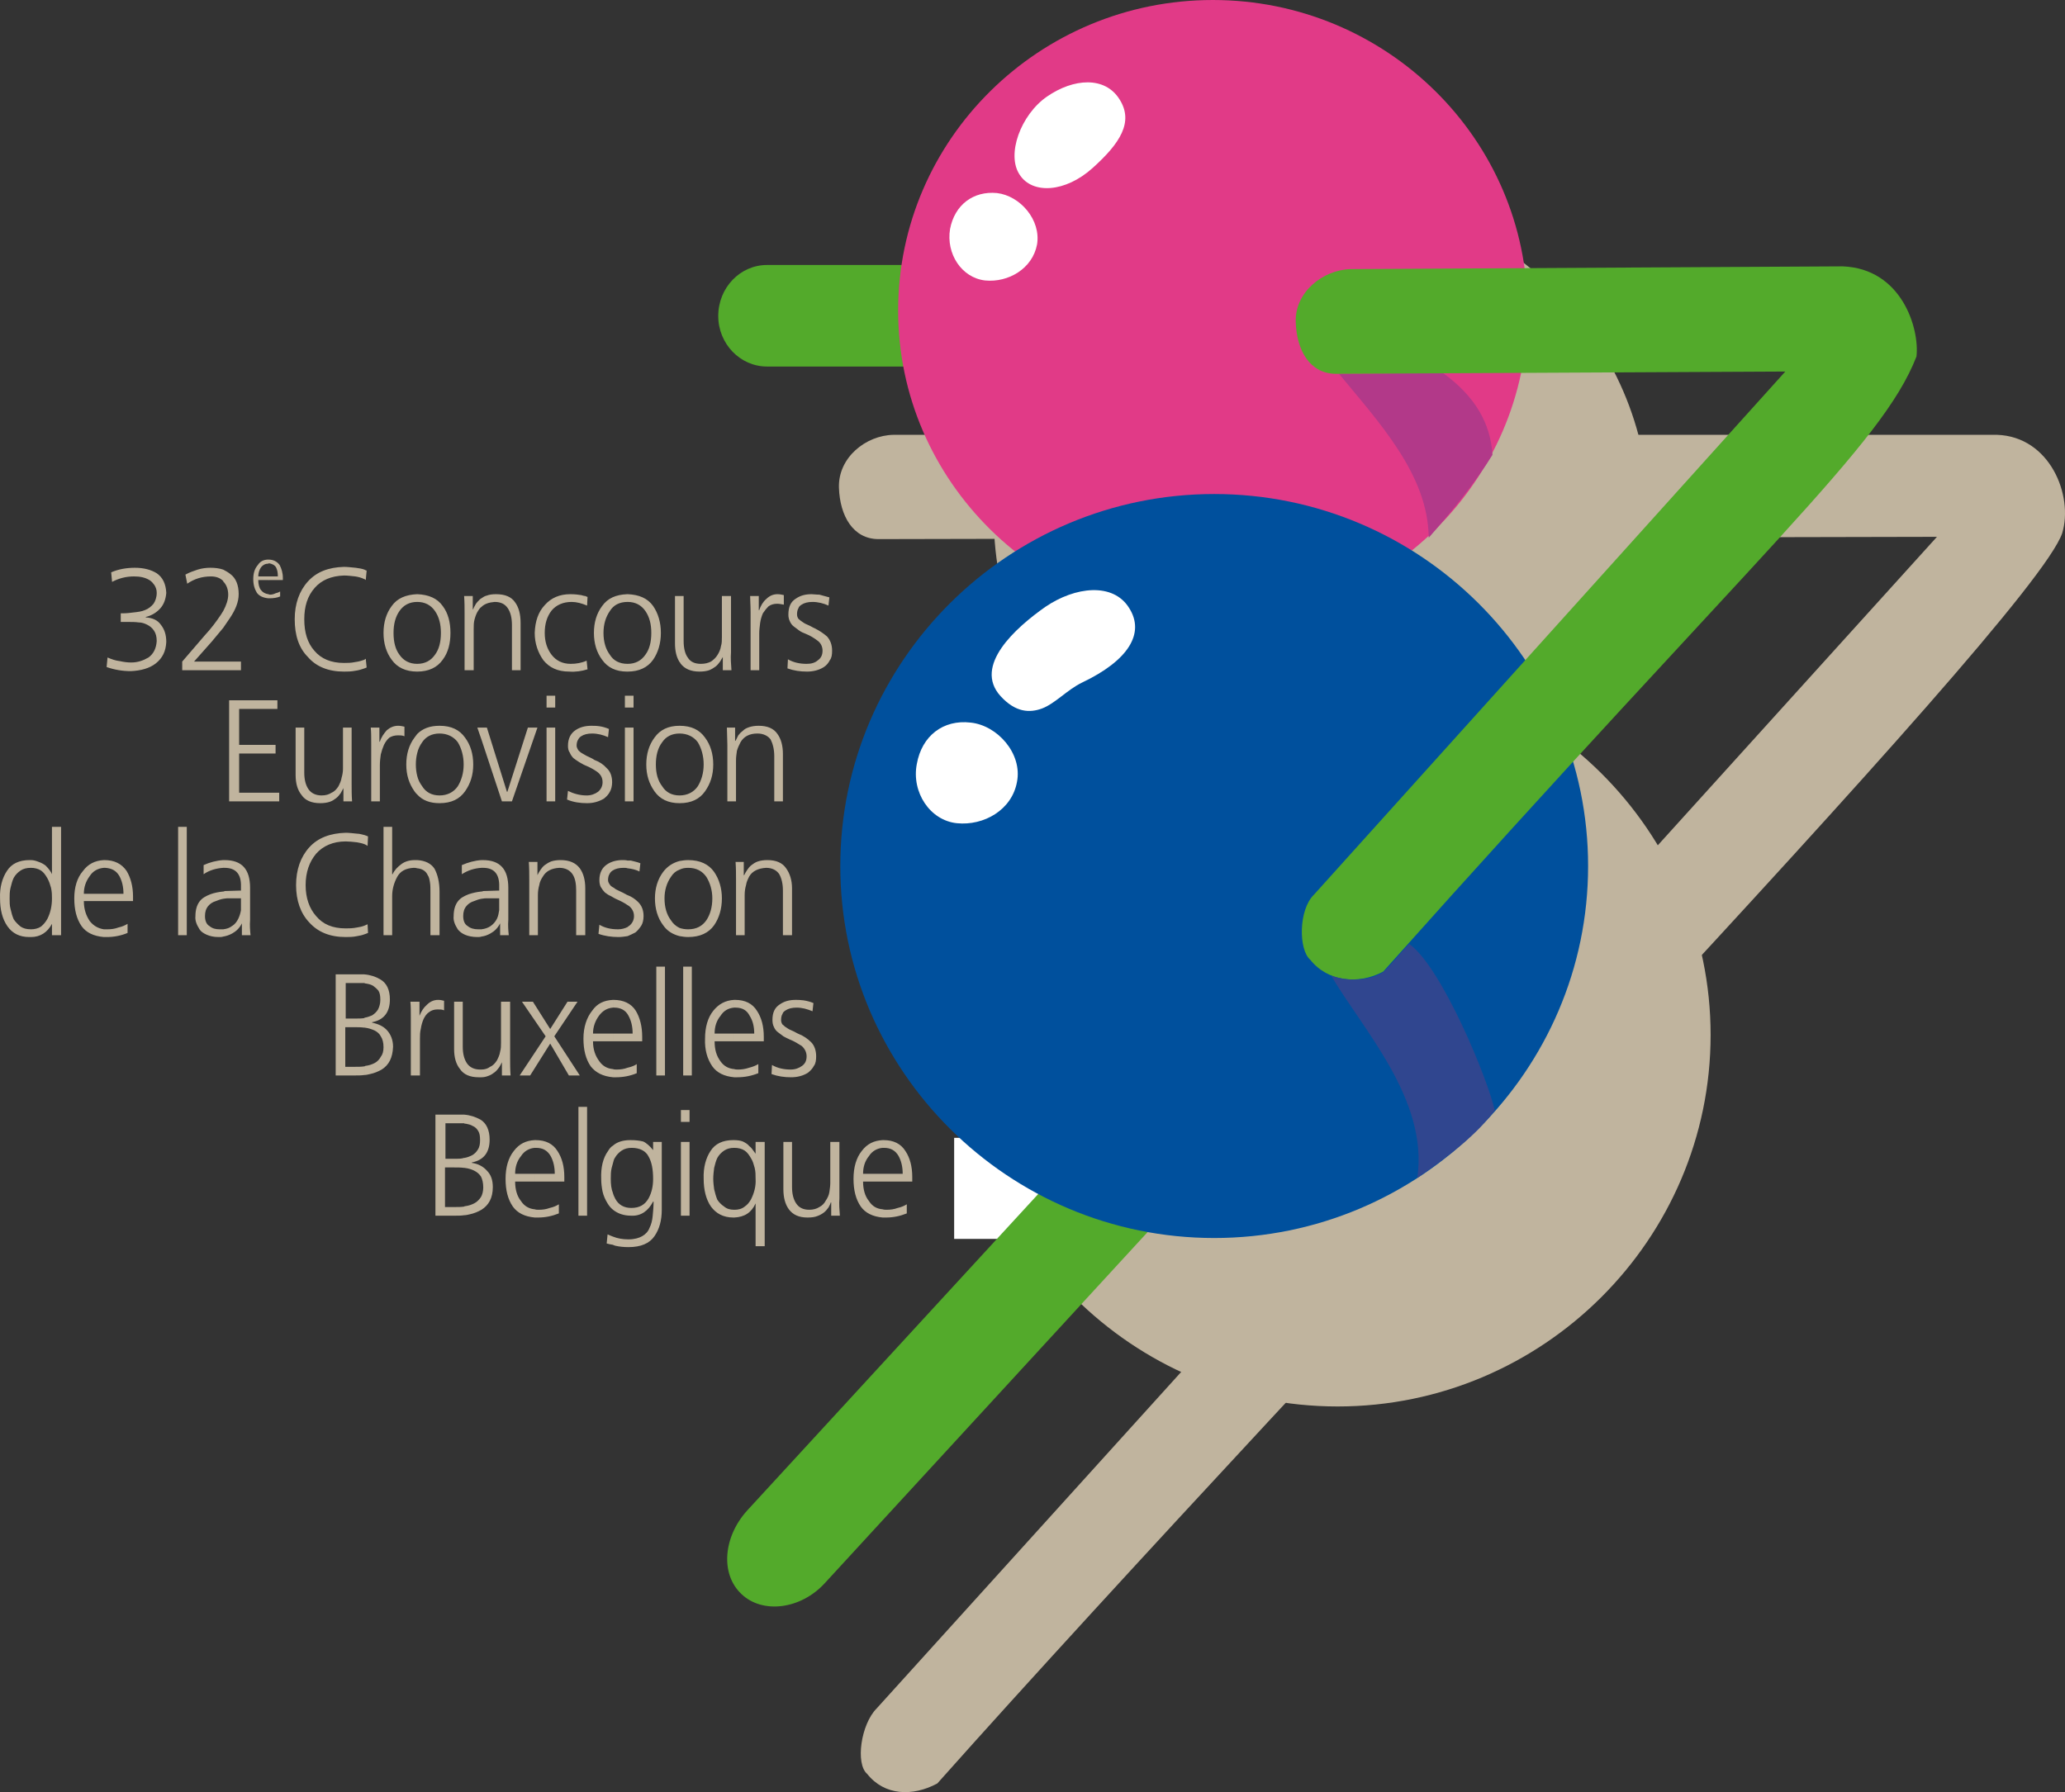 <?xml version="1.0" encoding="utf-8"?>
<!-- Generator: Adobe Illustrator 13.0.2, SVG Export Plug-In . SVG Version: 6.00 Build 14948)  -->
<!DOCTYPE svg PUBLIC "-//W3C//DTD SVG 1.0//EN" "http://www.w3.org/TR/2001/REC-SVG-20010904/DTD/svg10.dtd">
<svg version="1.0" id="Ebene_1" xmlns="http://www.w3.org/2000/svg" xmlns:xlink="http://www.w3.org/1999/xlink" x="0px" y="0px"
	 width="527.246px" height="457.684px" viewBox="0 0 527.246 457.684" enable-background="new 0 0 527.246 457.684"
	 xml:space="preserve">
<rect x="0" y="0" width="527.246" height="457.684" fill="#333333" stroke="none"/>
<path fill-rule="evenodd" clip-rule="evenodd" fill="#C0B49E" d="M337.341,49.418c46.049,0,83.725,37.094,83.725,82.56
	c0,45.35-37.676,82.443-83.725,82.443c-46.163,0-83.604-37.093-83.604-82.443C253.737,86.512,291.178,49.418,337.341,49.418
	L337.341,49.418z"/>
<path fill-rule="evenodd" clip-rule="evenodd" fill="#C0B49E" d="M341.528,169.654c52.444,0,95.235,42.558,95.235,94.654
	c0,52.207-42.791,94.881-95.235,94.881c-52.441,0-95.117-42.674-95.117-94.881C246.411,212.212,289.086,169.654,341.528,169.654
	L341.528,169.654z"/>
<polygon fill-rule="evenodd" clip-rule="evenodd" fill="#FFFFFF" points="243.621,316.397 268.968,316.397 268.968,290.587 
	243.621,290.587 243.621,316.397 "/>
<path fill-rule="evenodd" clip-rule="evenodd" fill="#C0B49E" d="M228.155,111.047h281.748
	c13.488,0.466,19.535,15.466,16.629,25.118c-7.793,22.79-190.816,211.047-287.213,319.305c-6.28,3.375-13.488,3.141-17.908-2.443
	c-3.023-2.555-1.627-12.674,2.442-16.74l270.702-299.191l-270.237,0.582c-6.511,0-9.882-5.93-10.116-13.14
	C213.969,116.861,221.062,111.164,228.155,111.047L228.155,111.047z"/>
<path fill-rule="evenodd" clip-rule="evenodd" fill="#53AA2B" d="M195.829,67.674h35.467c6.86,0,12.442,5.814,12.442,13.024
	c0,7.093-5.583,12.908-12.442,12.908h-35.467c-6.86,0-12.441-5.815-12.441-12.908C183.388,73.488,188.969,67.674,195.829,67.674
	L195.829,67.674z"/>
<path fill-rule="evenodd" clip-rule="evenodd" fill="#E13A87" d="M309.667,0c44.303,0,80.35,35.583,80.35,79.302
	c0,43.607-36.047,79.188-80.35,79.188s-80.35-35.581-80.35-79.188C229.318,35.583,265.365,0,309.667,0L309.667,0z"/>
<path fill-rule="evenodd" clip-rule="evenodd" fill="#53AA2B" d="M190.829,385.702L284.9,283.374
	c6.278-6.744,15.929-7.904,21.396-2.789c5.464,5.115,4.652,14.648-1.629,21.393l-94.069,102.328
	c-6.164,6.744-15.932,7.91-21.28,2.795C183.852,401.979,184.667,392.446,190.829,385.702L190.829,385.702z"/>
<path fill-rule="evenodd" clip-rule="evenodd" fill="#00509D" d="M310.016,126.164c52.559,0,95.467,42.675,95.467,95.001
	c0,52.324-42.908,95.004-95.467,95.004s-95.467-42.68-95.467-95.004C214.549,168.839,257.458,126.164,310.016,126.164
	L310.016,126.164z"/>
<path fill-rule="evenodd" clip-rule="evenodd" fill="#FFFFFF" d="M285.829,25.349c-3.721-5.931-11.742-5.35-18.486-0.699
	c-6.746,4.652-10.466,14.884-6.977,20.001c3.255,5,11.626,4.535,18.605-1.745C285.946,36.628,289.552,31.163,285.829,25.349
	L285.829,25.349z"/>
<path fill-rule="evenodd" clip-rule="evenodd" fill="#FFFFFF" d="M288.272,155.234c-4.069-6.511-13.723-5.464-21.396-0.231
	c-7.441,5.232-18.489,15-11.395,22.79c3.836,4.187,7.441,4.302,10.581,3.141c3.372-1.279,6.396-4.768,10.233-6.628
	C288.041,168.722,292.458,161.747,288.272,155.234L288.272,155.234z"/>
<path fill-rule="evenodd" clip-rule="evenodd" fill="#FFFFFF" d="M254.551,49.302c-6.047-0.582-10.813,3.023-11.978,9.186
	c-1.046,6.28,2.908,12.442,8.955,13.14c5.93,0.582,12.092-3.023,13.255-9.186C265.829,56.164,260.481,50,254.551,49.302
	L254.551,49.302z"/>
<path fill-rule="evenodd" clip-rule="evenodd" fill="#FFFFFF" d="M247.806,184.537c-6.976-0.814-12.441,3.372-13.721,10.582
	c-1.395,7.208,3.374,14.418,10.233,15.116c6.861,0.699,14.07-3.372,15.35-10.581C261.063,192.444,254.667,185.235,247.806,184.537
	L247.806,184.537z"/>
<path fill-rule="evenodd" clip-rule="evenodd" fill="#B23989" d="M368.39,95.234c8.37,6.045,12.208,13.024,12.674,20.93
	c-4.187,6.861-10.813,15-16.28,21.164c-0.114-16.047-12.674-29.42-22.907-41.861C350.598,95.467,359.551,95.234,368.39,95.234
	L368.39,95.234z"/>
<path fill-rule="evenodd" clip-rule="evenodd" fill="#53AA2B" d="M344.786,68.722l125.698-0.699
	c15.117,0.582,19.652,15.932,18.838,23.024c-8.839,22.792-39.653,48.954-136.166,157.094c-6.278,3.375-14.186,2.561-18.604-3.023
	c-3.023-2.555-3.023-12.791,0.929-16.627L455.833,94.885l-114.885,0.582c-6.513-0.117-9.885-5.931-10.116-13.257
	C330.597,74.653,337.69,68.955,344.786,68.722L344.786,68.722z"/>
<path fill-rule="evenodd" clip-rule="evenodd" fill="#30468F" d="M359.786,241.046c8.37,5.936,20.232,34.887,21.861,42.563
	c-4.652,6.047-10.816,11.045-19.77,17.209c2.906-19.998-13.954-37.91-21.976-51.627c3.604,1.277,7.207,1.16,9.999,0.463
	c0.697-0.117,1.163-0.346,1.743-0.58c0.466-0.234,1.163-0.469,1.512-0.814C355.133,246.513,357.342,243.606,359.786,241.046
	L359.786,241.046z"/>
<path fill-rule="evenodd" clip-rule="evenodd" fill="#C0B49E" d="M173.503,239.071v-2.092c0.697,0.234,1.396,0.352,2.209,0.352
	c2.093,0,3.605-0.814,4.652-2.326c0.929-1.4,1.51-3.258,1.51-5.584c0-2.092-0.582-3.954-1.51-5.464
	c-1.047-1.512-2.559-2.326-4.652-2.326c-0.813,0-1.512,0.117-2.209,0.466v-2.21c0.697-0.116,1.396-0.233,2.209-0.233
	c3.023,0,5.232,1.047,6.628,3.023c1.279,1.86,1.978,4.187,1.978,6.744c0,2.678-0.699,4.998-1.978,6.861
	c-1.396,1.975-3.605,3.023-6.628,3.023C174.899,239.306,174.2,239.188,173.503,239.071L173.503,239.071z M173.503,205.119v-1.976
	l0,0c1.978,0,3.605-0.816,4.652-2.326c0.929-1.512,1.51-3.374,1.51-5.583s-0.582-4.185-1.51-5.697
	c-1.047-1.396-2.675-2.21-4.652-2.21l0,0v-1.976c3.023,0,5.117,1.046,6.511,3.023c1.396,1.86,2.095,4.185,2.095,6.86
	s-0.699,4.884-2.095,6.861C178.62,204.072,176.526,205.119,173.503,205.119L173.503,205.119z M173.503,169.071v-16.86h1.047v11.512
	c0,1.745,0.349,3.256,1.046,4.187c0.697,1.162,1.86,1.627,3.372,1.627c1.046,0,1.86-0.231,2.558-0.58
	c0.697-0.466,1.28-1.047,1.629-1.629c0.464-0.697,0.813-1.512,0.93-2.325c0.233-0.699,0.233-1.513,0.233-2.326V152.21h2.325v14.42
	c-0.116,1.51,0,2.906,0.116,4.535h-2.209v-3.374c-0.231,0.349-0.464,0.814-0.697,1.165c-0.349,0.464-0.697,0.93-1.163,1.279
	s-1.046,0.697-1.627,0.93c-0.697,0.231-1.512,0.349-2.442,0.349c-2.21,0-3.838-0.699-4.884-2.093
	C173.736,169.305,173.62,169.188,173.503,169.071L173.503,169.071z M191.642,171.166h2.21v-9.419c0-0.814,0.116-1.745,0.233-2.675
	c0.116-0.814,0.349-1.627,0.697-2.442c0.464-0.697,0.93-1.279,1.395-1.745c0.583-0.466,1.396-0.697,2.21-0.697
	c0.582,0,1.162,0.117,1.743,0.231v-2.44c-0.464-0.117-1.046-0.233-1.627-0.233c-1.163,0-2.093,0.464-2.908,1.279
	c-0.813,0.697-1.395,1.745-1.743,2.791h-0.117v-3.605h-2.209c0,1.047,0.116,2.442,0.116,4.187V171.166L191.642,171.166z
	 M201.178,168.374l-0.117,2.326c1.629,0.582,3.256,0.814,5.001,0.814c1.512,0,3.023-0.349,4.302-1.163
	c0.697-0.464,1.163-1.046,1.512-1.745c0.464-0.582,0.582-1.395,0.582-2.442c0-1.512-0.466-2.675-1.279-3.605
	c-0.93-0.813-1.978-1.51-3.141-2.092c-0.582-0.233-1.046-0.582-1.627-0.814s-1.046-0.466-1.512-0.814
	c-0.349-0.233-0.697-0.464-1.046-0.814c-0.233-0.349-0.35-0.697-0.35-1.162c0-0.582,0.117-1.163,0.35-1.512
	c0.116-0.466,0.464-0.699,0.813-0.932c0.699-0.464,1.629-0.697,2.791-0.697c1.396,0,2.792,0.349,4.071,0.93l0.233-2.092
	c-0.814-0.233-1.629-0.466-2.559-0.699c-0.814,0-1.512-0.116-1.976-0.116c-1.629,0-2.908,0.349-4.071,1.163
	c-1.279,0.813-1.86,2.093-1.86,4.069c0,0.582,0.117,1.163,0.35,1.627c0.231,0.582,0.58,1.047,1.046,1.396
	c0.464,0.349,0.93,0.697,1.395,1.047c0.466,0.349,1.047,0.58,1.629,0.813c1.163,0.466,2.093,1.046,3.023,1.745
	c0.813,0.58,1.279,1.512,1.279,2.558c0,1.047-0.35,1.86-1.163,2.442c-0.814,0.699-1.745,0.93-2.906,0.93
	C204.202,169.537,202.573,169.188,201.178,168.374L201.178,168.374z M185.712,204.653h2.209v-10.465
	c0-0.813,0.117-1.629,0.233-2.442c0.233-0.814,0.582-1.512,0.93-2.209c0.814-1.396,2.209-2.21,4.302-2.21
	c1.512,0,2.675,0.582,3.374,1.513c0.58,1.162,0.929,2.558,0.929,4.301v11.512h2.209V192.56c0-2.092-0.464-3.836-1.395-5.115
	c-0.93-1.396-2.559-2.093-4.768-2.093c-0.93,0-1.743,0.116-2.442,0.349c-0.697,0.233-1.162,0.466-1.627,0.93
	c-0.464,0.349-0.814,0.697-1.163,1.163c-0.231,0.464-0.464,0.93-0.697,1.396h-0.116v-3.372h-2.093c0,1.51,0.116,2.906,0.116,4.418
	V204.653L185.712,204.653z M187.921,238.837h2.21v-10.229c0-0.93,0.116-1.745,0.349-2.558c0.116-0.814,0.464-1.513,0.813-2.21
	c0.814-1.395,2.326-2.092,4.302-2.209c1.513,0,2.675,0.582,3.374,1.627c0.58,1.047,0.929,2.442,0.929,4.187v11.392h2.326v-11.974
	c0-2.093-0.58-3.836-1.512-5.115c-0.93-1.396-2.558-2.095-4.768-2.095c-0.93,0-1.743,0.117-2.44,0.349
	c-0.699,0.233-1.163,0.582-1.627,0.93c-0.466,0.35-0.814,0.816-1.047,1.165c-0.349,0.464-0.582,0.93-0.814,1.395h-0.116v-3.372
	h-2.093c0.116,1.512,0.116,3.023,0.116,4.418V238.837L187.921,238.837z M173.503,152.21v16.86c-0.813-1.279-1.162-2.906-1.162-4.767
	V152.21H173.503L173.503,152.21z M173.503,185.351v1.976c-1.978,0-3.488,0.814-4.418,2.21c-1.163,1.512-1.627,3.488-1.627,5.697
	s0.464,4.071,1.627,5.583c0.93,1.51,2.44,2.326,4.418,2.326v1.976l0,0c-2.906,0-5-1.047-6.396-3.023
	c-1.395-1.978-2.093-4.187-2.093-6.861s0.699-5,2.093-6.86C168.503,186.397,170.597,185.351,173.503,185.351L173.503,185.351
	L173.503,185.351z M173.503,219.886v2.21c-0.93,0.349-1.627,0.93-2.209,1.86c-1.047,1.51-1.627,3.372-1.627,5.464
	c0,2.326,0.58,4.184,1.627,5.584c0.582,0.926,1.279,1.512,2.209,1.975v2.092c-1.745-0.463-3.139-1.277-4.187-2.789
	c-1.395-1.863-2.093-4.184-2.093-6.861c0-2.558,0.699-4.884,2.093-6.744C170.364,221.282,171.758,220.352,173.503,219.886
	L173.503,219.886z M160.248,239.071v-2.326c0.116-0.117,0.231-0.229,0.464-0.346c0.697-0.586,1.163-1.395,1.163-2.443
	s-0.466-1.975-1.396-2.675c-0.116,0-0.231-0.114-0.231-0.114v-2.559c0.93,0.349,1.86,0.929,2.675,1.744
	c0.93,0.93,1.395,2.093,1.395,3.604c0,1.049-0.233,1.857-0.582,2.443c-0.464,0.697-0.93,1.277-1.512,1.74
	C161.526,238.491,160.829,238.837,160.248,239.071L160.248,239.071z M160.248,221.748v-1.978c0.231,0,0.464,0,0.813,0
	c0.814,0.231,1.627,0.349,2.443,0.697l-0.233,2.093C162.339,222.097,161.293,221.864,160.248,221.748L160.248,221.748z
	 M160.248,204.653v-18.836h1.512v18.836H160.248L160.248,204.653z M160.248,180.7v-3.023h1.512v3.023H160.248L160.248,180.7z
	 M160.248,171.514v-1.978l0,0c1.976,0,3.488-0.814,4.535-2.325c1.046-1.396,1.51-3.256,1.51-5.583c0-2.209-0.464-4.069-1.51-5.581
	c-1.047-1.512-2.559-2.326-4.535-2.326l0,0v-1.976c2.906,0.116,5.115,1.046,6.511,3.023c1.279,1.86,1.978,4.185,1.978,6.86
	s-0.699,5.001-1.978,6.861C165.363,170.467,163.154,171.514,160.248,171.514L160.248,171.514z M160.248,151.746v1.976
	c-2.093,0-3.605,0.814-4.535,2.326c-1.046,1.512-1.627,3.372-1.627,5.581c0,2.326,0.582,4.187,1.627,5.583
	c0.93,1.51,2.442,2.325,4.535,2.325v1.978h-0.117c-2.906,0-5-1.047-6.394-3.023c-1.396-1.86-2.095-4.187-2.095-6.861
	s0.699-5,2.095-6.86c1.395-1.978,3.488-2.908,6.394-3.023H160.248L160.248,151.746z M160.248,177.677v3.023h-0.697v-3.023H160.248
	L160.248,177.677z M160.248,185.817v18.836h-0.697v-18.836H160.248L160.248,185.817z M160.248,219.771v1.978
	c-0.349-0.117-0.697-0.117-1.047-0.117c-1.162,0-2.093,0.233-2.791,0.697c-0.349,0.233-0.582,0.466-0.814,0.93
	c-0.231,0.349-0.349,0.93-0.349,1.512c0,0.466,0.233,0.814,0.466,1.163s0.582,0.582,1.046,0.814
	c0.349,0.349,0.932,0.582,1.396,0.813c0.582,0.233,1.163,0.582,1.627,0.814c0.117,0.116,0.233,0.116,0.466,0.233v2.559
	c-0.814-0.583-1.745-1.049-2.792-1.513c-0.58-0.233-1.046-0.582-1.51-0.815c-0.582-0.231-1.047-0.58-1.512-0.929
	c-0.349-0.35-0.697-0.814-1.047-1.396c-0.231-0.464-0.349-1.047-0.349-1.745c0-1.86,0.699-3.139,1.86-3.954
	c1.163-0.814,2.558-1.163,4.071-1.163C159.317,219.653,159.782,219.653,160.248,219.771L160.248,219.771z M160.248,236.745v2.326
	c-0.814,0.117-1.512,0.234-2.326,0.234c-1.745,0-3.488-0.234-5.115-0.814l0.231-2.326c1.396,0.814,2.908,1.166,4.767,1.166
	C158.736,237.331,159.55,237.097,160.248,236.745L160.248,236.745z M122.92,275.118v-1.975c0.814,0,1.629-0.234,2.21-0.697
	c0.813-0.352,1.279-0.932,1.743-1.629c0.349-0.697,0.699-1.395,0.814-2.209c0.233-0.814,0.233-1.512,0.233-2.326v-10.465h2.326
	v14.42c0,1.395,0,2.906,0.116,4.418h-2.21v-3.375c-0.231,0.469-0.464,0.932-0.697,1.283c-0.349,0.463-0.697,0.926-1.162,1.277
	c-0.466,0.352-0.93,0.697-1.629,0.932C124.083,275.001,123.502,275.118,122.92,275.118L122.92,275.118z M122.92,239.188v-1.857
	c0.93-0.117,1.629-0.352,2.326-0.814c0.697-0.469,1.279-1.166,1.627-1.863s0.466-1.512,0.582-2.209c0-0.814,0-1.395,0-1.978v-1.046
	h-0.582c-1.046,0-1.976,0-2.906,0c-0.466,0-0.699,0.116-1.047,0.116v-1.859c0.117,0,0.233,0,0.466-0.117
	c1.279,0,2.442-0.116,3.721-0.116h0.349v-0.93c0.117-3.256-1.279-4.884-4.069-4.884c-0.233,0-0.349,0-0.466,0v-1.978
	c0.117,0,0.233,0,0.349,0c4.419,0,6.513,2.326,6.513,7.094v8.14c-0.116,1.512,0,2.789,0.116,3.949h-2.209v-3.023
	c-0.582,1.166-1.395,1.98-2.442,2.561C124.432,238.837,123.735,239.071,122.92,239.188L122.92,239.188z M122.92,188.84v-3.023h1.396
	l5.115,16.395h0.117l5.232-16.395h2.442l-6.511,18.836h-2.559L122.92,188.84L122.92,188.84z M122.92,155.002v-2.21
	c0.349-0.231,0.814-0.582,1.396-0.697c0.582-0.233,1.396-0.349,2.326-0.349c2.325,0,3.954,0.697,4.884,2.093
	c0.93,1.279,1.395,3.023,1.395,5.232v12.094h-2.209v-11.512c0-1.86-0.349-3.256-1.046-4.302c-0.699-1.046-1.745-1.629-3.372-1.629
	C124.898,153.839,123.735,154.188,122.92,155.002L122.92,155.002z M150.014,152.443c-0.116,0-0.349-0.116-0.582-0.233
	c-0.349,0-0.58-0.116-1.046-0.231c-0.699-0.117-1.629-0.233-2.791-0.233c-2.675,0-4.884,0.93-6.511,2.791
	c-1.629,1.745-2.443,4.069-2.559,7.093c0,2.675,0.814,5.001,2.209,6.977c1.512,1.86,3.605,2.908,6.628,2.908
	c1.627,0.116,3.139-0.117,4.651-0.582l-0.231-2.21c-1.28,0.583-2.675,0.814-4.071,0.814c-2.093,0-3.721-0.814-4.884-2.325
	c-1.163-1.512-1.743-3.374-1.743-5.583c0-2.326,0.58-4.185,1.743-5.697c1.163-1.396,2.908-2.21,5.117-2.21
	c1.279,0,2.558,0.349,3.954,0.93L150.014,152.443L150.014,152.443z M139.549,204.653h2.209v-18.836h-2.209V204.653L139.549,204.653z
	 M141.758,177.677h-2.209v3.023h2.209V177.677L141.758,177.677z M145.015,201.979l-0.233,2.21c1.627,0.697,3.372,0.93,5.117,0.93
	c1.512,0,2.908-0.349,4.302-1.163c0.582-0.464,1.163-1.046,1.512-1.745c0.349-0.582,0.582-1.512,0.582-2.442
	c0-1.51-0.466-2.791-1.396-3.605c-0.813-0.93-1.86-1.627-3.139-2.092c-0.466-0.349-1.047-0.582-1.512-0.814
	c-0.582-0.233-1.046-0.582-1.512-0.814c-0.464-0.233-0.814-0.582-1.047-0.814c-0.231-0.349-0.464-0.813-0.464-1.162
	c0-0.582,0.116-1.163,0.349-1.512c0.233-0.464,0.464-0.699,0.814-0.93c0.697-0.466,1.627-0.699,2.791-0.699
	c1.395,0,2.791,0.349,4.069,0.93l0.233-2.092c-0.813-0.349-1.627-0.582-2.442-0.699c-0.814-0.116-1.512-0.116-2.093-0.116
	c-1.512,0-2.908,0.349-4.069,1.163c-1.163,0.813-1.86,2.092-1.86,3.954c0,0.697,0.116,1.279,0.464,1.743
	c0.233,0.582,0.582,1.047,0.93,1.396c0.466,0.349,0.93,0.697,1.512,1.047c0.466,0.231,0.932,0.58,1.512,0.813
	c1.163,0.466,2.209,1.046,3.023,1.627c0.93,0.699,1.396,1.513,1.396,2.675c0,1.047-0.466,1.86-1.163,2.442
	c-0.814,0.582-1.745,0.932-2.906,0.932C148.037,203.143,146.409,202.677,145.015,201.979L145.015,201.979z M135.131,238.837h2.209
	v-10.229c0-0.93,0.116-1.745,0.349-2.558c0.116-0.814,0.464-1.513,0.93-2.21c0.814-1.395,2.209-2.092,4.185-2.209
	c1.513,0,2.675,0.582,3.374,1.627c0.697,1.047,0.93,2.442,0.93,4.187v11.392h2.325v-11.974c0-2.093-0.464-3.836-1.396-5.115
	c-1.046-1.396-2.673-2.095-4.882-2.095c-0.93,0-1.745,0.117-2.442,0.349c-0.582,0.233-1.163,0.582-1.627,0.93
	c-0.466,0.35-0.814,0.816-1.047,1.165c-0.349,0.464-0.582,0.93-0.814,1.395v-3.372h-2.209c0.117,1.512,0.117,3.023,0.117,4.418
	V238.837L135.131,238.837z M132.688,274.655h2.675l5.117-8.139l4.768,8.139h2.789l-6.511-10.002l5.931-8.836h-2.558l-4.419,6.979
	l-4.418-6.979h-2.792l6.047,8.836L132.688,274.655L132.688,274.655z M122.92,152.792v2.21c-0.349,0.231-0.582,0.582-0.813,0.93
	c-0.466,0.697-0.697,1.395-0.93,2.209c-0.233,0.813-0.233,1.627-0.233,2.558v10.466h-2.326V156.63c0-1.396,0-2.908-0.116-4.419
	h2.209v3.374h0.117c0.116-0.466,0.464-0.932,0.697-1.396c0.233-0.349,0.697-0.814,1.046-1.163
	C122.689,152.909,122.805,152.909,122.92,152.792L122.92,152.792z M122.92,185.817v3.023l-1.046-3.023H122.92L122.92,185.817z
	 M122.92,219.653v1.978c-1.743,0.117-3.372,0.582-5,1.627v-2.326C119.548,220.235,121.177,219.771,122.92,219.653L122.92,219.653z
	 M122.92,227.678v1.859c-0.697,0.118-1.279,0.35-1.86,0.582c-0.814,0.233-1.512,0.697-1.976,1.277
	c-0.582,0.703-0.814,1.512-0.814,2.561c0,1.16,0.349,2.092,1.163,2.561c0.697,0.58,1.627,0.814,2.675,0.814c0.231,0,0.464,0,0.813,0
	v1.857c-0.349,0.117-0.697,0.117-1.046,0.117c-1.279,0-2.326-0.234-3.139-0.58c-0.814-0.352-1.396-0.814-1.86-1.395
	c-0.814-1.283-1.165-2.326-1.047-3.375c0-1.512,0.349-2.789,1.047-3.721c0.697-0.93,1.627-1.396,2.791-1.86
	C120.711,228.026,121.759,227.793,122.92,227.678L122.92,227.678z M122.92,273.144v1.975c-0.231,0-0.464,0-0.697,0
	c-2.209,0-3.838-0.697-4.767-2.092c-1.047-1.277-1.512-3.023-1.512-5.115v-12.094h2.209v11.514c0,1.74,0.349,3.135,1.046,4.184
	s1.86,1.629,3.372,1.629C122.689,273.144,122.805,273.144,122.92,273.144L122.92,273.144z M106.526,274.655v-18.838h0.582v3.604
	c0.464-1.16,1.046-2.092,1.86-2.789c0.813-0.814,1.745-1.277,2.906-1.277c0.582,0,1.047,0.111,1.512,0.229v2.443
	c-0.464-0.234-1.046-0.234-1.627-0.234c-0.932,0-1.629,0.234-2.21,0.697c-0.58,0.352-1.046,1.049-1.395,1.746
	c-0.349,0.814-0.582,1.629-0.697,2.443c-0.233,0.926-0.233,1.746-0.233,2.672v9.305H106.526L106.526,274.655z M106.526,221.748
	v-2.095c2.092,0.117,3.604,0.93,4.418,2.21c0.814,1.512,1.279,3.488,1.279,5.814v11.159h-2.325v-11.159c0-0.814,0-1.627-0.117-2.326
	c-0.116-0.697-0.233-1.395-0.582-1.86C108.735,222.445,107.805,221.864,106.526,221.748L106.526,221.748z M106.526,202.91v-4.768
	c0.233,1.046,0.697,1.86,1.279,2.675c0.93,1.51,2.442,2.326,4.418,2.326c1.978,0,3.605-0.816,4.652-2.326
	c0.93-1.512,1.51-3.374,1.51-5.583s-0.58-4.185-1.51-5.697c-1.047-1.396-2.675-2.21-4.652-2.21c-1.976,0-3.488,0.814-4.418,2.21
	c-0.582,0.813-1.046,1.743-1.279,2.791v-4.884c1.395-1.396,3.255-2.093,5.697-2.093c3.023,0,5.117,1.046,6.513,3.023
	c1.395,1.86,2.093,4.185,2.093,6.86s-0.699,4.884-2.093,6.861c-1.396,1.976-3.489,3.023-6.513,3.023
	C109.781,205.119,107.92,204.422,106.526,202.91L106.526,202.91z M106.526,171.514v-1.978l0,0c1.976,0,3.488-0.814,4.535-2.325
	c1.046-1.396,1.512-3.256,1.512-5.583c0-2.209-0.466-4.069-1.512-5.581c-1.047-1.512-2.559-2.326-4.535-2.326l0,0v-1.976
	c2.906,0.116,5.117,1.046,6.511,3.023c1.395,1.86,1.976,4.185,1.976,6.86s-0.582,5.001-1.976,6.861
	C111.643,170.467,109.432,171.514,106.526,171.514L106.526,171.514z M106.526,151.746v1.976c-1.978,0-3.489,0.814-4.535,2.326
	s-1.512,3.372-1.512,5.581c0,2.326,0.466,4.187,1.512,5.583c1.046,1.51,2.558,2.325,4.535,2.325v1.978l0,0
	c-2.908,0-5.117-1.047-6.513-3.023c-1.395-1.86-2.092-4.187-2.092-6.861s0.697-5,2.092-6.86
	C101.409,152.792,103.618,151.862,106.526,151.746L106.526,151.746L106.526,151.746z M106.526,187.444v4.884
	c-0.233,0.93-0.349,1.86-0.349,2.906c0,1.047,0.116,1.978,0.349,2.908v4.768c-0.233-0.233-0.466-0.466-0.697-0.814
	c-1.396-1.978-2.095-4.187-2.095-6.861s0.699-5,2.095-6.86C106.06,188.026,106.293,187.793,106.526,187.444L106.526,187.444z
	 M106.526,219.653v2.095c-0.349-0.117-0.583-0.117-0.932-0.117c-1.976,0.117-3.371,0.814-4.185,2.326
	c-0.813,1.51-1.279,3.139-1.279,4.882v9.998h-2.209v-27.672h2.209v12.094h0.116c0.464-1.046,1.279-1.86,2.209-2.558
	c0.93-0.699,2.093-1.047,3.488-1.047C106.177,219.653,106.293,219.653,106.526,219.653L106.526,219.653z M106.526,255.817v18.838
	h-1.629v-14.654c0-1.74,0-3.135-0.116-4.184H106.526L106.526,255.817z M93.038,274.538v-2.209c0.116,0,0.231-0.117,0.231-0.117
	c0.93-0.117,1.627-0.346,2.326-0.697c0.697-0.352,1.279-0.932,1.627-1.629c0.466-0.58,0.699-1.395,0.699-2.443
	c0-1.16-0.233-2.092-0.699-2.789c-0.349-0.697-0.93-1.16-1.627-1.512c-0.814-0.346-1.512-0.58-2.442-0.697h-0.116v-2.443
	c0-0.111,0-0.111,0.116-0.111c0.697-0.117,1.279-0.352,1.86-0.586c0.697-0.463,1.163-0.932,1.512-1.512
	c0.349-0.697,0.582-1.512,0.582-2.438c0-1.049-0.116-1.746-0.466-2.326c-0.464-0.586-0.93-0.932-1.395-1.283
	c-0.582-0.346-1.163-0.463-1.86-0.58c-0.117,0-0.233,0-0.349-0.117v-2.209c1.51,0.117,2.906,0.58,4.069,1.277
	c1.627,0.932,2.442,2.678,2.442,5.121c0,3.252-1.512,5.232-4.535,5.813v0.117c1.627,0.346,2.908,0.932,3.836,1.975
	c0.93,1.049,1.512,2.443,1.512,4.189c-0.116,2.789-1.046,4.646-2.906,5.813c-0.814,0.463-1.86,0.932-3.023,1.16
	C93.968,274.421,93.502,274.538,93.038,274.538L93.038,274.538z M93.038,238.608v-2.209c0.231-0.117,0.58-0.234,0.813-0.352
	l0.117,2.209C93.735,238.374,93.386,238.491,93.038,238.608L93.038,238.608z M93.038,215.584v-2.325
	c0.349,0.116,0.697,0.231,0.93,0.349l-0.117,2.44C93.618,215.817,93.269,215.7,93.038,215.584L93.038,215.584z M93.038,170.7v-2.209
	c0.116-0.117,0.231-0.233,0.349-0.233l0.231,2.209C93.386,170.584,93.269,170.584,93.038,170.7L93.038,170.7z M93.038,147.908v-2.44
	c0.231,0.116,0.349,0.231,0.58,0.231l-0.231,2.442C93.269,148.025,93.153,147.908,93.038,147.908L93.038,147.908z M94.781,204.653
	h2.21v-9.302c0-0.93,0.116-1.745,0.231-2.675c0.233-0.93,0.466-1.627,0.814-2.442c0.349-0.697,0.813-1.395,1.395-1.86
	c0.582-0.349,1.279-0.582,2.21-0.582c0.582,0,1.046,0,1.627,0.233v-2.442c-0.464-0.117-1.046-0.233-1.627-0.233
	c-1.163,0-2.093,0.466-2.908,1.163c-0.697,0.813-1.395,1.743-1.743,2.906h-0.117v-3.604h-2.209c0.116,1.046,0.116,2.44,0.116,4.185
	V204.653L94.781,204.653z M93.038,145.468v2.44c-0.699-0.349-1.512-0.582-2.326-0.697c-1.047-0.116-1.978-0.233-2.908-0.233
	c-3.255,0.117-5.698,1.163-7.441,3.141c-1.86,2.092-2.675,4.767-2.675,8.023c0,3.372,0.814,6.045,2.558,8.023
	c1.746,2.093,4.304,3.141,7.559,3.141c0.93,0,1.86,0,2.908-0.234c0.93-0.114,1.627-0.349,2.326-0.58v2.209
	c-0.699,0.233-1.396,0.466-2.209,0.582c-1.165,0.233-2.095,0.233-3.025,0.233c-3.954,0-7.093-1.279-9.186-3.722
	c-2.326-2.325-3.372-5.581-3.372-9.65c0-3.954,1.163-7.21,3.372-9.652s5.232-3.605,9.186-3.721c0.814,0,1.86,0.116,3.025,0.233
	C91.642,145.118,92.456,145.235,93.038,145.468L93.038,145.468z M93.038,213.259v2.325c-0.582-0.233-1.28-0.349-1.86-0.466
	c-1.047-0.116-2.093-0.231-2.908-0.231c-3.256,0-5.814,1.162-7.559,3.139c-1.745,2.093-2.675,4.768-2.675,8.024
	c0,3.255,0.93,5.931,2.675,7.906c1.745,2.092,4.187,3.141,7.559,3.141c0.814,0,1.743,0,2.908-0.234
	c0.697-0.117,1.279-0.234,1.86-0.463v2.209c-0.582,0.229-1.163,0.346-1.86,0.463c-1.047,0.234-2.093,0.234-2.908,0.234
	c-4.069,0-7.094-1.277-9.303-3.721c-2.209-2.326-3.372-5.583-3.372-9.535c0-3.954,1.163-7.21,3.372-9.652s5.35-3.605,9.303-3.721
	c0.814,0,1.743,0.116,2.908,0.231C91.875,212.909,92.456,213.142,93.038,213.259L93.038,213.259z M93.038,248.839v2.209
	c-0.466,0-0.93,0-1.396,0H88.27v9.07h2.791c0.582,0,1.279,0,1.978-0.117v2.443c-0.93-0.117-1.745-0.117-2.675-0.117h-2.209v10.119
	h2.558c0.814,0,1.512,0,2.326-0.117v2.209c-0.814,0.117-1.512,0.117-2.326,0.117H85.71v-25.816h5.931
	C92.107,248.839,92.572,248.839,93.038,248.839L93.038,248.839z M68.501,204.653v-2.209h2.791v2.209H68.501L68.501,204.653z
	 M68.501,192.444v-2.209h1.86v2.209H68.501L68.501,192.444z M68.501,181.049v-2.21h2.326v2.21H68.501L68.501,181.049z
	 M68.501,152.792v-1.046c0.117,0,0.233,0.116,0.466,0.116c0.464,0,0.93-0.116,1.395-0.349c0.466-0.116,0.814-0.231,1.163-0.464
	v1.279c-0.814,0.349-1.745,0.464-2.675,0.464C68.734,152.792,68.619,152.792,68.501,152.792L68.501,152.792z M68.501,148.141v-0.93
	h2.442c0-0.93-0.116-1.627-0.464-2.326c-0.35-0.582-1.047-0.93-1.86-1.046c0,0.116-0.117,0.116-0.117,0.116v-1.046l0,0
	c1.279,0,2.209,0.464,2.906,1.395c0.466,0.932,0.814,1.978,0.814,3.256v0.582H68.501L68.501,148.141z M89.781,185.817h-2.209v10.465
	c0,0.813-0.117,1.512-0.349,2.326c-0.117,0.813-0.466,1.51-0.814,2.209c-0.464,0.697-0.93,1.279-1.745,1.627
	c-0.697,0.466-1.512,0.699-2.559,0.699c-1.51,0-2.673-0.583-3.371-1.629c-0.699-1.046-1.047-2.442-1.047-4.187v-11.511h-2.209
	v12.092c0,2.093,0.464,3.838,1.512,5.117c0.93,1.396,2.558,2.093,4.767,2.093c0.932,0,1.745-0.117,2.443-0.349
	c0.697-0.233,1.162-0.582,1.627-0.93c0.464-0.349,0.814-0.814,1.163-1.28c0.233-0.464,0.464-0.813,0.697-1.279v3.372h2.209
	c-0.116-1.51-0.116-3.023-0.116-4.418V185.817L89.781,185.817z M68.501,142.909v1.046c-0.814,0-1.396,0.349-1.86,0.93
	c-0.466,0.699-0.697,1.513-0.697,2.326h2.558v0.93h-2.558c0,1.046,0.231,1.978,0.697,2.559c0.464,0.582,1.046,0.93,1.86,1.046v1.046
	c-1.279-0.116-2.326-0.582-2.906-1.395c-0.582-0.93-0.93-2.093-0.93-3.489c0-1.51,0.349-2.673,1.162-3.605
	C66.408,143.373,67.338,142.909,68.501,142.909L68.501,142.909z M68.501,178.838v2.21H61.06v9.186h7.441v2.209H61.06v10h7.441v2.209
	h-9.999v-25.815H68.501L68.501,178.838z M56.989,239.188v-1.857c0.93-0.117,1.627-0.352,2.21-0.814
	c0.813-0.469,1.279-1.166,1.627-1.863s0.582-1.512,0.697-2.209c0-0.814,0-1.395,0-1.978v-1.046h-0.582c-1.046,0-1.976,0-3.023,0
	c-0.349,0-0.697,0.116-0.93,0.116v-1.859c0.117,0,0.233,0,0.349-0.117c1.396,0,2.559-0.116,3.838-0.116h0.349v-0.93
	c0.116-3.256-1.279-4.884-4.187-4.884c-0.116,0-0.231,0-0.349,0v-1.978c0.117,0,0.233,0,0.349,0c4.419,0,6.513,2.326,6.513,7.094
	v8.14c-0.116,1.512,0,2.789,0.116,3.949h-2.209v-3.023c-0.582,1.166-1.396,1.98-2.442,2.561
	C58.502,238.837,57.687,239.071,56.989,239.188L56.989,239.188z M56.989,171.166v-2.209h4.535v2.209H56.989L56.989,171.166z
	 M56.989,160.351v-4.302c0.814-1.512,1.279-2.908,1.279-4.187c0-1.395-0.464-2.558-1.279-3.372v-0.116v-2.906
	c0.697,0.349,1.279,0.697,1.862,1.162c1.395,1.047,2.092,2.791,2.092,5.117c0,1.976-0.813,3.954-2.209,6.047
	C58.152,158.606,57.571,159.538,56.989,160.351L56.989,160.351z M30.827,158.839h2.209c0.697,0,1.512,0,2.326,0.116
	c0.813,0,1.51,0.233,2.209,0.583c0.697,0.349,1.279,0.813,1.745,1.512c0.464,0.697,0.697,1.51,0.697,2.673
	c-0.116,1.86-0.814,3.256-2.093,4.187c-1.396,0.813-2.791,1.279-4.419,1.279c-0.93,0-1.86-0.117-2.906-0.349
	c-1.046-0.117-2.093-0.466-3.139-0.93l-0.233,2.442c1.978,0.697,4.069,1.046,6.163,1.046c2.558-0.116,4.767-0.697,6.396-1.976
	c1.745-1.396,2.558-3.139,2.675-5.465c0-1.86-0.466-3.256-1.396-4.418c-0.813-1.163-2.092-1.745-3.836-1.862v-0.116
	c1.51-0.349,2.791-1.163,3.721-2.209s1.395-2.442,1.512-3.954c-0.117-2.326-0.93-3.954-2.442-5c-1.512-0.93-3.372-1.396-5.581-1.396
	c-2.093,0-4.187,0.349-6.047,1.163l0.231,2.442c1.745-0.93,3.605-1.396,5.581-1.396c1.513,0,2.792,0.233,3.954,0.93
	c0.582,0.349,0.93,0.814,1.28,1.279c0.349,0.582,0.582,1.163,0.582,1.978c0,1.163-0.349,2.093-0.814,2.791
	c-0.582,0.697-1.279,1.279-2.209,1.627c-0.814,0.35-1.745,0.466-2.792,0.582c-0.93,0.117-1.859,0.233-2.789,0.233h-0.582V158.839
	L30.827,158.839z M56.989,145.468v2.906c-0.813-0.814-1.86-1.163-3.139-1.163c-2.209,0-4.187,0.582-6.047,1.86l-0.464-2.325
	c1.046-0.582,2.093-0.93,3.139-1.279c1.163-0.35,2.209-0.466,3.255-0.466C54.897,145.002,55.943,145.118,56.989,145.468
	L56.989,145.468z M56.989,156.048v4.302c-0.93,1.163-1.976,2.326-2.906,3.488l-4.535,5.118h7.441v2.209H46.524v-2.209l5.698-6.628
	c1.627-1.745,3.023-3.605,4.185-5.35C56.641,156.63,56.756,156.397,56.989,156.048L56.989,156.048z M56.989,219.653v1.978
	c-1.743,0.117-3.488,0.582-5,1.627v-2.326C53.501,220.235,55.246,219.771,56.989,219.653L56.989,219.653z M56.989,227.678v1.859
	c-0.697,0.118-1.279,0.35-1.86,0.582c-0.813,0.233-1.51,0.697-1.976,1.277c-0.582,0.703-0.814,1.512-0.814,2.561
	c0,1.16,0.349,2.092,1.163,2.561c0.697,0.58,1.512,0.814,2.558,0.814c0.349,0,0.582,0,0.93,0v1.857
	c-0.349,0.117-0.697,0.117-1.162,0.117c-1.28,0-2.209-0.234-3.025-0.58c-0.813-0.352-1.51-0.814-1.859-1.395
	c-0.814-1.283-1.163-2.326-1.047-3.375c0-1.512,0.349-2.789,1.047-3.721c0.697-0.93,1.627-1.396,2.789-1.86
	C54.665,228.026,55.828,227.793,56.989,227.678L56.989,227.678z M26.525,239.306v-1.975c0.231,0,0.58,0,0.93,0
	c0.93,0,1.859-0.117,2.791-0.469c1.046-0.234,1.743-0.58,2.325-0.932v2.326c-1.627,0.697-3.488,1.049-5.232,1.049
	C26.989,239.306,26.756,239.306,26.525,239.306L26.525,239.306z M26.525,230.118v-1.859h5c0-1.745-0.349-3.256-1.046-4.535
	c-0.814-1.396-1.978-1.976-3.605-2.093c-0.117,0-0.233,0-0.349,0v-1.978h0.116c2.559,0,4.418,0.93,5.698,2.792
	c1.046,1.743,1.627,3.954,1.627,6.511v1.162H26.525L26.525,230.118z M45.479,238.837h2.209v-27.672h-2.209V238.837L45.479,238.837z
	 M26.525,219.653v1.978c-1.512,0.117-2.792,0.814-3.605,2.093c-1.047,1.395-1.512,2.906-1.512,4.535h5.117v1.859h-5.117
	c0,2.092,0.582,3.721,1.512,5.115c0.93,1.166,2.093,1.863,3.605,2.098v1.975c-2.675-0.234-4.535-1.166-5.698-2.789
	c-1.28-1.863-1.86-4.189-1.86-7.096c0-2.791,0.697-5.232,2.209-6.976C22.454,220.701,24.199,219.771,26.525,219.653L26.525,219.653z
	 M7.92,239.306v-1.975l0,0c0.93,0,1.859-0.234,2.558-0.703c0.697-0.58,1.163-1.16,1.627-1.975c0.814-1.629,1.163-3.372,1.163-5.232
	c0-0.697,0-1.627-0.233-2.673c-0.231-0.814-0.464-1.629-0.93-2.442c-0.464-0.814-0.93-1.512-1.627-1.978
	c-0.699-0.464-1.627-0.697-2.558-0.697l0,0v-1.978c0.697,0,1.395,0.233,1.976,0.466c0.697,0.233,1.279,0.582,1.745,0.93
	c0.93,0.93,1.395,1.627,1.627,2.209v-12.094h2.326v27.672h-2.326v-2.906C12.105,238.14,10.245,239.306,7.92,239.306L7.92,239.306z
	 M7.92,219.653v1.978c-1.163,0-1.978,0.233-2.675,0.697c-0.699,0.466-1.279,1.047-1.745,1.86c-0.349,0.697-0.582,1.627-0.814,2.559
	c-0.231,0.93-0.231,1.86-0.231,2.673c0,0.931,0,1.86,0.231,2.678c0.233,1.043,0.466,1.857,0.814,2.672
	c0.466,0.697,1.046,1.277,1.745,1.857c0.697,0.469,1.512,0.703,2.675,0.703v1.975c-0.117,0-0.233,0-0.466,0
	c-2.442,0-4.302-0.932-5.581-2.789c-1.28-1.863-1.86-4.189-1.86-7.096c-0.117-2.791,0.58-5.232,1.745-6.976
	c1.162-1.862,3.139-2.792,5.813-2.792C7.687,219.653,7.803,219.653,7.92,219.653L7.92,219.653z"/>
<path fill-rule="evenodd" clip-rule="evenodd" fill="#C0B49E" d="M225.364,310.937v-2.098c0.349,0.117,0.697,0.117,1.047,0.117
	c0.93,0,1.859-0.117,2.789-0.463c1.047-0.234,1.745-0.58,2.326-0.932v2.326c-1.743,0.697-3.488,1.049-5.232,1.049
	C225.946,310.937,225.713,310.937,225.364,310.937L225.364,310.937z M225.364,301.749v-1.98h5.117c0-1.74-0.349-3.252-1.046-4.535
	c-0.814-1.395-1.978-2.092-3.722-2.092c-0.116,0-0.231,0-0.349,0v-1.975c0.117,0,0.233,0,0.233,0c2.558,0,4.419,0.932,5.581,2.789
	c1.163,1.746,1.745,3.955,1.745,6.627v1.166H225.364L225.364,301.749z M225.364,291.167v1.975c-1.396,0.117-2.675,0.814-3.488,2.092
	c-1.047,1.283-1.512,2.795-1.512,4.535h5v1.98h-5c0,1.975,0.464,3.721,1.512,4.998c0.813,1.277,1.976,1.98,3.488,2.092v2.098
	c-2.558-0.234-4.418-1.166-5.581-2.795c-1.28-1.857-1.86-4.184-1.86-7.09s0.697-5.35,2.093-7.096
	C221.411,292.099,223.155,291.284,225.364,291.167L225.364,291.167z M187.457,310.937v-1.98c0,0,0,0,0.116,0
	c0.93,0,1.86-0.229,2.559-0.814c0.697-0.463,1.162-1.043,1.627-1.857c0.814-1.629,1.279-3.375,1.163-5.232
	c0-0.932,0-1.863-0.233-2.795c-0.233-0.814-0.464-1.74-0.93-2.438c-0.466-0.814-0.93-1.512-1.627-1.98
	c-0.699-0.463-1.629-0.697-2.559-0.697c-0.116,0-0.116,0-0.116,0v-1.975c0.814,0,1.627,0.117,2.209,0.346
	c0.697,0.352,1.279,0.697,1.627,1.166c0.466,0.346,0.814,0.814,1.047,1.16c0.233,0.352,0.464,0.586,0.582,0.814v-3.023h2.325v26.631
	h-2.325v-10.934C191.876,309.653,190.132,310.819,187.457,310.937L187.457,310.937z M187.457,275.118v-2.092
	c0.349,0.117,0.697,0.117,1.046,0.117c0.814,0,1.745-0.117,2.791-0.469c0.932-0.229,1.745-0.58,2.326-0.926v2.326
	c-1.743,0.697-3.488,1.043-5.348,1.043C188.039,275.118,187.806,275.118,187.457,275.118L187.457,275.118z M187.457,265.931v-1.975
	h5.117c0-1.746-0.349-3.258-1.163-4.535c-0.699-1.395-1.86-2.092-3.605-2.092c-0.116,0-0.233,0-0.349,0v-1.975
	c0.116,0,0.116,0,0.233,0c2.558,0,4.418,0.926,5.581,2.789c1.163,1.746,1.743,3.955,1.743,6.627v1.16H187.457L187.457,265.931z
	 M197.109,271.978l-0.117,2.326c1.627,0.586,3.256,0.814,5.001,0.814c1.51,0,3.022-0.346,4.302-1.16
	c0.582-0.469,1.162-1.049,1.512-1.746c0.464-0.58,0.58-1.512,0.58-2.443c0-1.512-0.464-2.789-1.279-3.604
	c-0.93-0.932-1.976-1.629-3.139-2.092c-0.582-0.234-1.046-0.58-1.627-0.814s-1.047-0.463-1.512-0.814
	c-0.466-0.234-0.699-0.58-1.047-0.814c-0.233-0.346-0.349-0.697-0.349-1.16c0-0.58,0.116-1.166,0.349-1.512
	c0.116-0.469,0.466-0.697,0.814-0.932c0.697-0.463,1.627-0.697,2.791-0.697c1.395,0,2.675,0.346,4.069,0.932l0.233-2.098
	c-0.813-0.346-1.743-0.58-2.558-0.697c-0.814-0.111-1.512-0.111-1.978-0.111c-1.627,0-2.906,0.346-4.069,1.16
	c-1.279,0.814-1.86,2.092-1.86,3.955c0,0.697,0.116,1.277,0.349,1.74c0.233,0.586,0.582,1.049,1.046,1.395
	c0.466,0.352,0.93,0.703,1.396,1.049c0.464,0.234,1.046,0.58,1.629,0.814c1.162,0.463,2.092,1.049,3.022,1.629
	c0.814,0.697,1.28,1.629,1.28,2.672c0,1.049-0.35,1.863-1.165,2.443c-0.813,0.58-1.743,0.932-2.906,0.932
	C200.131,273.144,198.503,272.792,197.109,271.978L197.109,271.978z M214.318,291.63h-2.326v10.465c0,0.814-0.116,1.512-0.231,2.326
	c-0.117,0.814-0.466,1.512-0.93,2.209c-0.349,0.697-0.93,1.283-1.629,1.629c-0.697,0.469-1.627,0.697-2.558,0.697
	c-1.629,0-2.675-0.58-3.372-1.629c-0.699-1.043-1.047-2.438-1.047-4.184V291.63h-2.209v12.094c0,2.092,0.464,3.838,1.396,5.115
	c1.046,1.395,2.558,2.098,4.767,2.098c1.047,0,1.86-0.117,2.442-0.352c0.697-0.234,1.28-0.58,1.745-0.932
	c0.466-0.346,0.814-0.814,1.163-1.277c0.233-0.463,0.464-0.814,0.582-1.277h0.116v3.369h2.21c-0.117-1.512-0.234-3.023-0.117-4.418
	V291.63L214.318,291.63z M162.574,271.749c-0.466,0.346-1.28,0.697-2.326,0.926c-0.93,0.352-1.86,0.469-2.792,0.469
	c-0.349,0-0.697,0-0.93-0.117v2.092c0.233,0,0.466,0,0.816,0c1.743,0,3.604-0.346,5.232-1.043V271.749L162.574,271.749z
	 M156.525,265.931h7.443v-1.16c0-2.672-0.582-4.881-1.629-6.627c-1.162-1.863-3.139-2.789-5.697-2.789h-0.117v1.975
	c0.117,0,0.233,0,0.35,0c1.627,0,2.906,0.697,3.604,2.092c0.699,1.277,1.047,2.789,1.047,4.535h-5.001V265.931L156.525,265.931z
	 M187.457,255.354v1.975c-1.512,0.117-2.675,0.814-3.489,2.092c-1.046,1.277-1.51,2.789-1.51,4.535h5v1.975h-5
	c0,2.098,0.464,3.727,1.51,5.121c0.814,1.16,1.978,1.857,3.489,1.975v2.092c-2.559-0.229-4.418-1.16-5.583-2.789
	c-1.279-1.863-1.976-4.189-1.86-7.096c0-2.906,0.699-5.344,2.095-7.09C183.503,256.397,185.248,255.466,187.457,255.354
	L187.457,255.354z M187.457,291.167v1.975c-1.047,0-1.86,0.234-2.559,0.697c-0.697,0.469-1.279,1.049-1.743,1.863
	c-0.349,0.697-0.582,1.629-0.814,2.555c-0.117,0.932-0.231,1.863-0.231,2.795c0,0.926,0.114,1.74,0.231,2.672
	c0.233,0.932,0.466,1.863,0.814,2.678c0.464,0.697,1.046,1.277,1.743,1.74c0.699,0.586,1.512,0.814,2.559,0.814v1.98
	c-0.116,0-0.233,0-0.233,0c-2.558,0-4.418-1.049-5.698-2.795c-1.279-1.857-1.86-4.301-1.86-7.09
	c-0.116-2.906,0.582-5.35,1.745-7.096c1.163-1.857,3.139-2.789,5.814-2.789C187.224,291.167,187.341,291.167,187.457,291.167
	L187.457,291.167z M156.525,317.909v-2.092c1.165,0.463,2.443,0.697,3.954,0.697c1.512,0,2.675-0.346,3.489-0.814
	c0.814-0.463,1.512-1.16,1.86-2.092c0.464-0.932,0.697-1.863,0.814-3.023c0.116-1.16,0.231-2.443,0.231-3.721h-0.116
	c-1.279,2.443-3.139,3.721-5.581,3.604c-1.978,0-3.488-0.58-4.652-1.512v-4.184c0.117,0.463,0.35,0.926,0.582,1.395
	c0.814,1.512,2.21,2.326,4.071,2.326c2.093,0,3.488-0.814,4.418-2.443c0.814-1.512,1.163-3.141,1.163-4.998
	c0-2.326-0.349-4.307-1.163-5.701c-0.697-1.395-2.209-2.209-4.302-2.209c-1.046,0-1.86,0.234-2.558,0.697
	c-0.697,0.469-1.28,1.049-1.745,1.863c-0.233,0.346-0.349,0.814-0.466,1.277v-4.418c1.047-0.932,2.559-1.395,4.419-1.395
	c1.279,0,2.326,0.117,3.256,0.346c0.813,0.352,1.743,1.166,2.558,2.215v-2.098h2.209v17.326c0,2.678-0.58,4.887-1.86,6.744
	c-1.279,1.863-3.488,2.795-6.628,2.795c-1.279,0-2.325-0.117-3.372-0.352C156.875,318.026,156.643,318.026,156.525,317.909
	L156.525,317.909z M167.572,274.655h2.21v-27.791h-2.21V274.655L167.572,274.655z M174.433,274.655h2.209v-27.791h-2.209V274.655
	L174.433,274.655z M173.852,310.468h2.209V291.63h-2.209V310.468L173.852,310.468z M176.061,283.491h-2.209v3.023h2.209V283.491
	L176.061,283.491z M156.525,273.026c-1.51-0.117-2.673-0.814-3.488-1.975c-1.046-1.395-1.627-3.023-1.627-5.121h5.115v-1.975h-5.115
	c0-1.746,0.582-3.258,1.51-4.535c0.932-1.277,2.095-1.975,3.605-2.092v-1.975c-2.325,0.111-4.069,0.926-5.348,2.789
	c-1.395,1.746-2.209,4.184-2.209,7.09s0.582,5.232,1.86,7.096c1.279,1.629,3.139,2.561,5.697,2.789V273.026L156.525,273.026z
	 M156.525,292.562v4.418c-0.116,0.352-0.231,0.814-0.349,1.277c-0.231,0.932-0.231,1.863-0.231,2.795
	c0,1.395,0.116,2.555,0.58,3.721v4.184c-0.58-0.463-1.046-1.043-1.395-1.629c-0.582-0.926-1.046-1.975-1.279-3.023
	c-0.233-1.16-0.349-2.209-0.349-3.252c-0.117-2.906,0.464-5.35,1.743-7.096C155.595,293.376,155.945,292.907,156.525,292.562
	L156.525,292.562z M156.525,315.817v2.092c-0.697-0.117-1.279-0.229-1.627-0.346l0.233-2.326
	C155.595,315.466,155.945,315.583,156.525,315.817L156.525,315.817z M136.526,310.937v-2.098c0.349,0.117,0.697,0.117,1.046,0.117
	c0.932,0,1.862-0.117,2.792-0.463c1.046-0.234,1.743-0.58,2.325-0.932v2.326c-1.743,0.697-3.488,1.049-5.232,1.049
	C137.107,310.937,136.875,310.937,136.526,310.937L136.526,310.937z M136.526,301.749v-1.98h5.117c0-1.74-0.349-3.252-1.047-4.535
	c-0.813-1.395-1.976-2.092-3.721-2.092c-0.116,0-0.233,0-0.349,0v-1.975c0.116,0,0.233,0,0.233,0c2.558,0,4.418,0.932,5.581,2.789
	c1.163,1.746,1.745,3.955,1.745,6.627v1.166H136.526L136.526,301.749z M147.688,310.468h2.21v-27.791h-2.21V310.468L147.688,310.468
	z M136.526,291.167v1.975c-1.395,0.117-2.673,0.814-3.489,2.092c-1.046,1.283-1.51,2.795-1.51,4.535h5v1.98h-5
	c0,1.975,0.464,3.721,1.51,4.998c0.816,1.277,2.095,1.98,3.489,2.092v2.098c-2.559-0.234-4.419-1.166-5.581-2.795
	c-1.279-1.857-1.862-4.184-1.862-7.09s0.699-5.35,2.095-7.096C132.572,292.099,134.315,291.284,136.526,291.167L136.526,291.167z
	 M118.502,310.351v-2.209c0.116-0.117,0.233-0.117,0.349-0.117c0.814-0.111,1.512-0.346,2.209-0.697
	c0.699-0.346,1.279-0.926,1.745-1.629c0.349-0.58,0.582-1.506,0.582-2.438c0-1.166-0.233-2.092-0.582-2.795
	c-0.466-0.697-1.046-1.16-1.745-1.506c-0.697-0.352-1.512-0.586-2.442-0.703h-0.116v-2.555h0.116
	c0.697-0.117,1.279-0.352,1.978-0.697c0.582-0.352,1.046-0.814,1.395-1.395c0.466-0.703,0.582-1.512,0.582-2.443
	c0-1.049-0.116-1.746-0.464-2.326s-0.814-1.049-1.396-1.277c-0.582-0.352-1.163-0.469-1.745-0.586c-0.231,0-0.349,0-0.464-0.111
	v-2.209c1.512,0.111,2.908,0.58,4.187,1.277c1.51,0.932,2.325,2.672,2.325,5.115c0,3.258-1.512,5.232-4.534,5.813v0.117
	c1.627,0.234,2.906,0.932,3.836,1.98c1.047,1.043,1.512,2.438,1.512,4.184c0,2.789-1.046,4.652-2.908,5.813
	c-0.813,0.469-1.86,0.932-3.023,1.166C119.433,310.233,118.967,310.351,118.502,310.351L118.502,310.351z M118.502,284.657v2.209
	c-0.466,0-0.93,0-1.396,0h-3.372v9.07h2.792c0.58,0,1.279,0,1.976-0.234v2.555c-0.814-0.111-1.745-0.111-2.675-0.111h-2.209v10.113
	h2.675c0.697,0,1.512,0,2.209-0.117v2.209c-0.697,0.117-1.512,0.117-2.326,0.117h-5v-25.811h5.93
	C117.572,284.657,118.037,284.657,118.502,284.657L118.502,284.657z"/>
</svg>
